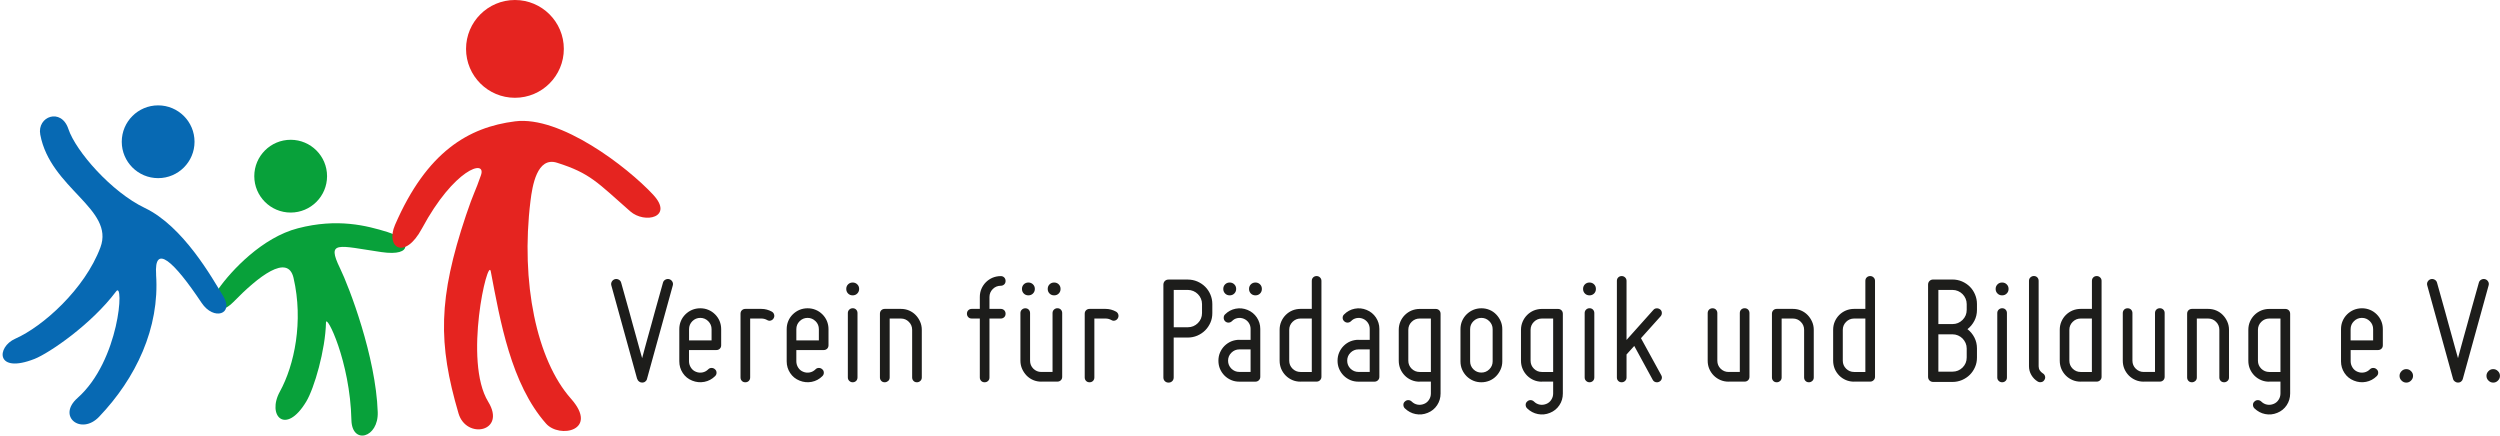 <?xml version="1.0" encoding="UTF-8"?><svg id="Layer_1" xmlns="http://www.w3.org/2000/svg" xmlns:xlink="http://www.w3.org/1999/xlink" viewBox="0 0 533.85 93.01"><defs><style>.cls-1{fill:none;}.cls-2{fill:#e52420;}.cls-3{fill:#0769b3;}.cls-4{fill:#1d1d1b;}.cls-5{clip-path:url(#clippath-1);}.cls-6{fill:#08a13a;}.cls-7{clip-path:url(#clippath);}</style><clipPath id="clippath"><rect class="cls-1" width="141.05" height="93.01"/></clipPath><clipPath id="clippath-1"><rect class="cls-1" x=".56" width="140.5" height="93.01"/></clipPath></defs><g class="cls-7"><path class="cls-6" d="M69.84,37.62c0,4.29-3.48,7.77-7.77,7.77s-7.77-3.48-7.77-7.77,3.48-7.77,7.77-7.77,7.77,3.48,7.77,7.77"/><path class="cls-3" d="M41.54,30.27c0,4.29-3.48,7.77-7.77,7.77s-7.77-3.48-7.77-7.77,3.48-7.77,7.77-7.77,7.77,3.48,7.77,7.77"/></g><g class="cls-5"><path class="cls-2" d="M120.4,10.44c0,5.77-4.67,10.44-10.44,10.44s-10.44-4.67-10.44-10.44S104.2,0,109.96,0s10.44,4.67,10.44,10.44"/><path class="cls-6" d="M72.6,57.26c1.99,4.1,7.66,18.91,8.06,30.74.19,5.53-5.5,7.04-5.62,1.69-.28-12.56-5.39-22.8-5.43-20.8-.13,5.85-2.5,14.02-4.22,16.87-4.4,7.31-8.46,3-5.62-2.15,3.09-5.62,5.06-14.98,2.91-24.27-1.22-5.25-7.53-.31-12.84,5.15-3.17,3.26-5.97,1.13-3.19-2.81,2.78-3.94,9.37-10.97,16.96-12.93,8.47-2.2,14.69-.57,19.1.79,4.87,1.5,5.8,5.33-1.28,4.29-9.28-1.37-11.73-2.55-8.83,3.44"/><path class="cls-3" d="M33.33,58.65c.79,11.41-4.31,22.12-12.18,30.36-3.82,4-9.06-.08-4.59-4.03,9-7.97,9.98-25.09,8.25-22.77-5.34,7.12-14.34,13.21-17.43,14.43-8.34,3.28-8.15-2.53-4.12-4.31,5.87-2.59,14.83-10.56,18.18-19.49,3.09-8.25-10.68-12.56-12.84-24.09-.73-3.9,4.47-5.8,6-1.22,1.59,4.78,9.23,13.49,16.31,16.87,8.25,3.94,14.38,14.93,16.78,18.88,2.32,3.8-2.04,5.28-4.64,1.39-5.94-8.91-10.18-12.77-9.71-6.02"/><path class="cls-2" d="M139.5,41.6c-5.64-6.05-19.85-16.91-29.5-15.69-9.93,1.25-18.86,6.47-25.64,22.1-2.12,4.87,2.06,7.66,5.75.77,6.84-12.73,13.8-14.9,12.6-11.38-1.24,3.62-1.55,3.65-3.2,8.57-5.96,17.79-5.98,27.36-1.6,42.3,1.66,5.65,10.28,3.93,6.34-2.48-5.33-8.67-.07-31.11.55-27.84,2,10.5,4.3,24.02,11.81,32.51,2.88,3.25,11.35,1.48,5.31-5.33-7.31-8.25-10.78-24.79-8.64-42.22.39-3.19,1.39-9.51,5.66-8.16,7.13,2.25,8.63,4.23,15.63,10.37,3.14,2.76,9.37,1.26,4.92-3.52"/></g><path class="cls-4" d="M531.39,81.27c.29.29.62.43,1.01.43s.73-.14,1.01-.43c.29-.29.43-.62.43-1.01s-.14-.73-.43-1.01c-.29-.29-.62-.43-1.01-.43s-.73.14-1.01.43c-.29.29-.43.62-.43,1.01s.14.73.43,1.01M523.81,80.91c.07.23.2.42.4.56.2.15.42.23.67.23s.48-.07.67-.23c.19-.15.31-.34.36-.56l5.5-19.93c.09-.3.07-.58-.08-.84-.15-.26-.37-.44-.67-.53-.3-.07-.58-.03-.84.12-.26.15-.43.37-.5.67-.6,2.11-1.17,4.16-1.72,6.15-.23.85-.47,1.72-.72,2.63-.25.9-.5,1.79-.74,2.66-.24.87-.47,1.71-.69,2.51-.22.8-.41,1.51-.57,2.13-.19-.62-.38-1.33-.6-2.13-.22-.8-.45-1.64-.69-2.51-.24-.87-.49-1.76-.74-2.66-.25-.9-.49-1.78-.72-2.63-.55-1.99-1.12-4.04-1.72-6.15-.07-.3-.24-.52-.5-.67-.26-.15-.55-.19-.84-.12-.3.09-.52.27-.67.53-.15.26-.17.55-.08.84l5.5,19.93ZM512.83,81.27c.29.29.62.43,1.01.43s.73-.14,1.01-.43c.29-.29.43-.62.43-1.01s-.14-.73-.43-1.01c-.29-.29-.62-.43-1.01-.43s-.73.14-1.01.43c-.29.29-.43.62-.43,1.01s.14.73.43,1.01M506.06,68.59c.47.47.7,1.04.7,1.7v2.4h-4.81v-2.4c0-.67.24-1.23.71-1.7.47-.47,1.04-.71,1.7-.71s1.23.24,1.7.71M505.24,81.54c.88-.17,1.64-.58,2.29-1.22.21-.21.31-.45.31-.72,0-.3-.1-.54-.31-.72-.21-.21-.46-.31-.76-.31-.27,0-.51.1-.72.31-.34.34-.75.56-1.22.65-.47.09-.93.05-1.39-.14-.46-.18-.82-.48-1.08-.9-.26-.41-.4-.86-.4-1.34v-2.4h5.84c.3,0,.54-.1.74-.29.2-.19.29-.44.29-.74v-3.43c0-.62-.11-1.2-.34-1.74-.23-.54-.55-1.01-.96-1.42-.41-.41-.89-.74-1.43-.96-.54-.23-1.12-.34-1.73-.34s-1.2.12-1.74.34c-.54.23-1.01.55-1.43.96-.41.41-.73.88-.96,1.42-.23.54-.34,1.12-.34,1.74v6.87c0,.92.25,1.75.74,2.49.49.75,1.16,1.29,2.01,1.63.84.34,1.71.43,2.59.26M484.57,68.02h2.4v11.41h-2.4c-.66,0-1.23-.24-1.7-.7-.47-.47-.71-1.04-.71-1.7v-6.6c0-.66.24-1.23.71-1.7.47-.47,1.04-.71,1.7-.71M484.57,81.49h2.4v2.54c0,.48-.13.93-.4,1.34-.26.41-.62.71-1.08.89-.46.18-.92.23-1.39.14-.47-.09-.88-.31-1.22-.65-.21-.2-.46-.31-.75-.31-.28,0-.52.11-.72.31-.21.18-.31.41-.31.69,0,.3.1.55.31.76.67.64,1.43,1.05,2.3,1.22.87.17,1.73.09,2.58-.26.85-.34,1.52-.89,2.01-1.63.49-.74.74-1.57.74-2.49v-17.04c0-.3-.1-.54-.29-.74-.2-.19-.44-.29-.74-.29h-3.44c-.62,0-1.2.12-1.73.34-.54.23-1.02.55-1.43.96-.41.41-.73.89-.96,1.43-.23.54-.34,1.12-.34,1.74v6.6c0,.62.11,1.2.34,1.74.23.54.55,1.01.96,1.43.41.41.89.73,1.43.96.54.23,1.12.34,1.73.34M468.8,81.34c.21-.19.31-.44.31-.74v-12.58h2.41c.66,0,1.23.23,1.7.71.47.47.7,1.04.7,1.7v10.17c0,.3.1.54.29.74.19.2.44.29.74.29.27,0,.51-.1.72-.29.21-.19.31-.44.31-.74v-10.17c0-.62-.12-1.2-.36-1.74-.24-.54-.56-1.02-.96-1.43-.4-.41-.87-.73-1.41-.96-.54-.23-1.12-.34-1.74-.34h-3.44c-.3,0-.54.1-.74.29-.2.2-.29.44-.29.74v13.61c0,.3.1.54.29.74.19.2.44.29.74.29.27,0,.51-.1.72-.29M457.77,81.49h3.44c.3,0,.54-.1.74-.29.19-.2.29-.44.29-.74v-13.61c0-.3-.09-.54-.29-.74-.2-.2-.44-.29-.74-.29s-.55.1-.74.29c-.2.2-.29.44-.29.74v12.58h-2.41c-.66,0-1.23-.24-1.7-.7-.47-.47-.71-1.04-.71-1.7v-10.17c0-.3-.1-.54-.29-.74-.2-.2-.44-.29-.74-.29s-.55.1-.74.29c-.19.2-.29.44-.29.74v10.17c0,.62.11,1.2.34,1.74.23.54.55,1.01.96,1.43.41.41.89.73,1.43.96.54.23,1.12.34,1.74.34M444.3,68.02h2.4v11.41h-2.4c-.67,0-1.23-.24-1.7-.7-.47-.47-.71-1.04-.71-1.7v-6.6c0-.66.24-1.23.71-1.7.47-.47,1.04-.71,1.7-.71M444.3,81.49h3.44c.27,0,.51-.1.72-.29.21-.2.31-.44.31-.74v-20.48c0-.3-.1-.54-.31-.74-.21-.2-.45-.29-.72-.29-.3,0-.55.1-.74.29-.19.19-.29.44-.29.74v5.98h-2.4c-.62,0-1.2.12-1.74.34-.54.23-1.01.55-1.43.96-.41.41-.73.89-.96,1.43-.23.54-.34,1.12-.34,1.74v6.6c0,.62.12,1.2.34,1.74.23.54.55,1.01.96,1.43.41.41.89.73,1.43.96.54.23,1.12.34,1.74.34M435.95,81.59c.28-.07.48-.23.62-.48.16-.25.2-.51.12-.79-.08-.28-.25-.48-.5-.62-.25-.16-.46-.37-.62-.62-.16-.25-.24-.54-.24-.86v-18.25c0-.3-.1-.54-.29-.74-.2-.2-.44-.29-.74-.29-.27,0-.51.1-.72.29-.21.19-.31.44-.31.74v18.25c0,.66.17,1.29.51,1.87.34.58.8,1.05,1.37,1.39.25.14.51.17.79.1M428.56,80.6v-13.75c0-.3-.1-.54-.29-.74-.19-.2-.44-.29-.74-.29-.27,0-.51.1-.72.29-.21.2-.31.44-.31.74v13.75c0,.3.1.54.31.74.21.2.45.29.72.29.3,0,.54-.1.74-.29.2-.19.29-.44.29-.74M428.51,62.68c.27-.26.4-.59.4-.98s-.13-.72-.4-.98c-.26-.26-.59-.39-.98-.39s-.72.13-.98.39c-.26.26-.4.59-.4.98s.13.71.4.98c.26.26.59.39.98.39s.72-.13.98-.39M419.97,64.93v1.24c0,.85-.3,1.56-.89,2.15-.6.59-1.31.88-2.13.88h-3.03v-7.29h3.03c.41,0,.8.08,1.17.24.37.16.69.38.96.65.27.27.49.59.65.96.16.37.24.75.24,1.17M419.97,74.41v1.93c0,.85-.3,1.56-.89,2.15-.6.58-1.31.87-2.13.87h-3.03v-7.97h3.03c.41,0,.8.08,1.17.24.37.16.69.38.96.65.27.28.49.6.65.96.16.37.24.75.24,1.17M411.72,60.8v19.66c0,.32.1.58.31.79.21.2.47.31.79.31h4.12c.71,0,1.38-.14,2.03-.41.64-.28,1.2-.65,1.67-1.12.47-.47.84-1.02,1.11-1.65.28-.63.41-1.31.41-2.04v-1.93c0-.85-.18-1.62-.55-2.34-.37-.71-.86-1.31-1.48-1.78.62-.48,1.11-1.08,1.48-1.79.37-.71.55-1.49.55-2.34v-1.24c0-.71-.14-1.39-.41-2.03-.27-.64-.64-1.2-1.11-1.67-.47-.47-1.03-.84-1.67-1.12-.64-.27-1.32-.41-2.03-.41h-4.12c-.32,0-.58.1-.79.31-.21.2-.31.47-.31.79M395.92,68.02h2.41v11.41h-2.41c-.66,0-1.23-.24-1.7-.7-.47-.47-.71-1.04-.71-1.7v-6.6c0-.66.24-1.23.71-1.7.47-.47,1.04-.71,1.7-.71M395.92,81.49h3.44c.28,0,.52-.1.72-.29.21-.2.31-.44.31-.74v-20.48c0-.3-.1-.54-.31-.74-.21-.2-.45-.29-.72-.29-.3,0-.54.1-.74.29-.2.19-.29.44-.29.74v5.98h-2.41c-.62,0-1.2.12-1.74.34-.54.23-1.02.55-1.43.96-.41.41-.73.89-.96,1.43-.23.54-.34,1.12-.34,1.74v6.6c0,.62.12,1.2.34,1.74.23.54.55,1.01.96,1.43.41.41.89.73,1.43.96.54.23,1.12.34,1.74.34M380.14,81.34c.21-.19.31-.44.31-.74v-12.58h2.4c.66,0,1.23.23,1.7.71.47.47.7,1.04.7,1.7v10.17c0,.3.1.54.29.74.2.2.44.29.74.29.27,0,.51-.1.72-.29.21-.19.31-.44.31-.74v-10.17c0-.62-.12-1.2-.36-1.74-.24-.54-.56-1.02-.96-1.43-.4-.41-.87-.73-1.41-.96-.54-.23-1.12-.34-1.73-.34h-3.44c-.3,0-.54.1-.74.29-.19.2-.29.44-.29.74v13.61c0,.3.1.54.29.74.19.2.44.29.74.29.28,0,.52-.1.72-.29M369.11,81.49h3.44c.3,0,.54-.1.74-.29.19-.2.29-.44.29-.74v-13.61c0-.3-.1-.54-.29-.74-.19-.2-.44-.29-.74-.29s-.54.1-.74.29c-.2.2-.29.44-.29.74v12.58h-2.4c-.66,0-1.23-.24-1.7-.7-.47-.47-.7-1.04-.7-1.7v-10.17c0-.3-.1-.54-.29-.74-.19-.2-.44-.29-.74-.29s-.54.1-.74.29c-.19.2-.29.44-.29.74v10.17c0,.62.11,1.2.34,1.74.23.54.55,1.01.96,1.43.41.41.89.73,1.43.96.54.23,1.12.34,1.74.34M350.42,72.21l4.19-4.67c.18-.21.27-.45.26-.74-.01-.29-.12-.52-.33-.7-.23-.19-.49-.27-.77-.26-.29.01-.52.12-.7.33l-5.74,6.42v-12.61c0-.3-.1-.54-.31-.74-.21-.2-.45-.29-.72-.29-.3,0-.54.1-.74.29-.2.19-.29.44-.29.74v20.62c0,.3.09.54.29.74.19.2.44.29.74.29.28,0,.52-.1.72-.29.21-.19.31-.44.31-.74v-4.91l1.65-1.82,3.95,7.25c.14.25.35.41.62.48.28.07.54.04.79-.1.25-.14.42-.33.5-.6.08-.26.05-.52-.09-.77l-4.33-7.9ZM340.45,80.6v-13.75c0-.3-.1-.54-.29-.74-.2-.2-.44-.29-.74-.29-.28,0-.52.1-.72.29-.21.2-.31.44-.31.74v13.75c0,.3.1.54.31.74.21.2.45.29.72.29.29,0,.54-.1.74-.29.19-.19.29-.44.29-.74M340.4,62.68c.26-.26.39-.59.39-.98s-.13-.72-.39-.98c-.26-.26-.59-.39-.98-.39s-.72.13-.98.39c-.26.26-.39.59-.39.98s.13.71.39.98c.26.26.59.39.98.39s.71-.13.98-.39M329.25,68.02h2.41v11.41h-2.41c-.67,0-1.23-.24-1.7-.7-.47-.47-.71-1.04-.71-1.7v-6.6c0-.66.24-1.23.71-1.7.47-.47,1.04-.71,1.7-.71M329.25,81.49h2.41v2.54c0,.48-.13.93-.4,1.34-.26.41-.62.71-1.08.89-.46.18-.92.23-1.39.14-.47-.09-.88-.31-1.22-.65-.2-.2-.46-.31-.75-.31-.28,0-.52.11-.72.31-.2.18-.31.41-.31.69,0,.3.1.55.31.76.66.64,1.43,1.05,2.3,1.22.87.17,1.73.09,2.58-.26.85-.34,1.52-.89,2.01-1.63.5-.74.74-1.57.74-2.49v-17.04c0-.3-.1-.54-.29-.74-.2-.19-.44-.29-.74-.29h-3.44c-.62,0-1.2.12-1.74.34-.54.23-1.01.55-1.42.96-.41.41-.73.89-.96,1.43-.23.54-.35,1.12-.35,1.74v6.6c0,.62.12,1.2.35,1.74.23.54.55,1.01.96,1.43.41.41.89.73,1.42.96.54.23,1.12.34,1.74.34M318.03,68.59c.47.47.71,1.04.71,1.7v6.87c0,.67-.24,1.23-.71,1.7-.47.47-1.04.7-1.7.7s-1.23-.23-1.7-.7c-.47-.47-.7-1.04-.7-1.7v-6.87c0-.67.23-1.23.7-1.7.47-.47,1.04-.71,1.7-.71s1.23.24,1.7.71M318.07,81.29c.54-.23,1.01-.55,1.41-.96.4-.41.72-.89.96-1.43.24-.54.36-1.12.36-1.74v-6.87c0-.62-.12-1.2-.36-1.74-.24-.54-.56-1.01-.96-1.42-.4-.41-.87-.74-1.41-.96-.54-.23-1.12-.34-1.74-.34s-1.2.12-1.73.34c-.54.23-1.01.55-1.43.96-.41.41-.73.88-.96,1.42-.23.54-.34,1.12-.34,1.74v6.87c0,.62.11,1.2.34,1.74.23.54.55,1.01.96,1.43.41.41.89.73,1.43.96.54.23,1.12.34,1.73.34s1.2-.12,1.74-.34M303.14,68.02h2.41v11.41h-2.41c-.66,0-1.23-.24-1.7-.7-.47-.47-.71-1.04-.71-1.7v-6.6c0-.66.24-1.23.71-1.7.47-.47,1.04-.71,1.7-.71M303.14,81.49h2.41v2.54c0,.48-.13.93-.4,1.34-.26.41-.62.71-1.08.89-.46.18-.92.23-1.39.14-.47-.09-.88-.31-1.22-.65-.21-.2-.46-.31-.75-.31-.28,0-.52.11-.72.31-.21.18-.31.41-.31.69,0,.3.1.55.31.76.67.64,1.43,1.05,2.3,1.22.87.17,1.73.09,2.58-.26.85-.34,1.52-.89,2.01-1.63.49-.74.74-1.57.74-2.49v-17.04c0-.3-.1-.54-.29-.74-.2-.19-.44-.29-.74-.29h-3.43c-.62,0-1.2.12-1.74.34-.54.23-1.01.55-1.43.96-.41.41-.73.89-.96,1.43-.23.54-.34,1.12-.34,1.74v6.6c0,.62.12,1.2.34,1.74.23.54.55,1.01.96,1.43s.89.73,1.43.96c.54.23,1.12.34,1.74.34M288.38,75.32c.47-.47,1.04-.71,1.7-.71h2.41v4.81h-2.41c-.66,0-1.23-.24-1.7-.7-.47-.47-.7-1.04-.7-1.7s.23-1.23.7-1.7M290.08,72.56c-.62,0-1.2.12-1.74.34-.54.23-1.01.55-1.42.96s-.73.89-.96,1.43c-.23.54-.34,1.12-.34,1.74s.11,1.2.34,1.74c.23.54.55,1.01.96,1.43.41.41.89.73,1.42.96.54.23,1.12.34,1.74.34h3.44c.27,0,.51-.1.72-.29.2-.2.31-.44.31-.74v-10.24c0-.89-.25-1.7-.74-2.44-.49-.73-1.15-1.27-1.98-1.61-.83-.34-1.67-.43-2.54-.26-.87.17-1.63.58-2.27,1.22-.2.18-.31.42-.31.72,0,.28.1.52.31.72.21.2.45.31.72.31.3,0,.55-.11.76-.31.32-.34.71-.56,1.17-.65.46-.09.91-.05,1.38.14.43.18.78.47,1.05.86.26.39.39.83.39,1.31v2.34h-2.41ZM277.71,68.02h2.41v11.41h-2.41c-.67,0-1.23-.24-1.7-.7-.47-.47-.71-1.04-.71-1.7v-6.6c0-.66.24-1.23.71-1.7.47-.47,1.04-.71,1.7-.71M277.71,81.49h3.44c.28,0,.52-.1.72-.29.2-.2.31-.44.31-.74v-20.48c0-.3-.11-.54-.31-.74-.21-.2-.45-.29-.72-.29-.3,0-.54.1-.74.29-.19.19-.29.44-.29.74v5.98h-2.41c-.62,0-1.2.12-1.74.34-.54.23-1.01.55-1.42.96-.41.41-.73.89-.96,1.43-.23.54-.34,1.12-.34,1.74v6.6c0,.62.12,1.2.34,1.74.23.54.55,1.01.96,1.43.41.41.89.73,1.42.96.54.23,1.12.34,1.74.34M263.57,62.68c.26-.26.4-.59.4-.98s-.13-.72-.4-.98c-.26-.26-.59-.39-.98-.39s-.72.13-.98.39c-.26.26-.39.59-.39.98s.13.71.39.98c.26.26.59.39.98.39s.72-.13.98-.39M267.11,62.68c.26.26.59.39.98.39s.72-.13.98-.39c.26-.26.39-.59.39-.98s-.13-.72-.39-.98c-.27-.26-.59-.39-.98-.39s-.72.13-.98.39c-.26.26-.39.59-.39.98s.13.71.39.98M262.95,75.32c.47-.47,1.04-.71,1.7-.71h2.4v4.81h-2.4c-.67,0-1.23-.24-1.7-.7-.47-.47-.71-1.04-.71-1.7s.24-1.23.71-1.7M264.65,72.56c-.62,0-1.2.12-1.74.34-.54.23-1.01.55-1.43.96-.41.41-.73.89-.96,1.43-.23.54-.34,1.12-.34,1.74s.11,1.2.34,1.74c.23.54.55,1.01.96,1.43.41.41.89.73,1.43.96.54.23,1.12.34,1.74.34h3.44c.27,0,.52-.1.72-.29.21-.2.31-.44.31-.74v-10.24c0-.89-.25-1.7-.74-2.44-.49-.73-1.15-1.27-1.98-1.61-.83-.34-1.67-.43-2.54-.26-.87.17-1.63.58-2.27,1.22-.19.18-.28.42-.28.72,0,.28.09.52.28.72.2.2.45.31.72.31.3,0,.55-.11.76-.31.32-.34.71-.56,1.17-.65.46-.09.91-.05,1.37.14.43.18.78.47,1.05.86.26.39.39.83.39,1.31v2.34h-2.4ZM256.68,64.93v1.92c0,.84-.3,1.56-.89,2.15-.59.58-1.31.88-2.13.88h-3.02v-7.97h3.02c.41,0,.8.08,1.17.24.37.16.69.38.96.65.28.27.49.59.65.96.16.37.24.75.24,1.17M248.43,60.8v19.8c0,.32.1.58.31.79.21.21.47.31.79.31s.58-.1.79-.31c.2-.2.31-.47.31-.79v-8.52h3.02c.71,0,1.39-.14,2.03-.41.64-.28,1.2-.65,1.67-1.12.47-.47.84-1.02,1.12-1.65.28-.63.41-1.31.41-2.05v-1.92c0-.71-.14-1.39-.41-2.03-.27-.64-.65-1.2-1.12-1.67-.47-.47-1.03-.84-1.67-1.12-.64-.27-1.32-.41-2.03-.41h-4.12c-.32,0-.58.1-.79.31-.2.2-.31.47-.31.79M233.4,81.34c.19-.19.29-.44.29-.74v-12.58h2.41c.41,0,.81.1,1.2.31.25.16.52.2.79.12.27-.08.48-.25.62-.5.14-.25.17-.51.1-.77-.07-.26-.23-.48-.48-.63-.71-.39-1.46-.59-2.23-.59h-3.44c-.3,0-.54.1-.74.29-.2.2-.29.44-.29.74v13.61c0,.3.1.54.29.74.2.2.44.29.74.29s.54-.1.74-.29M222.35,81.49h3.44c.3,0,.54-.1.74-.29s.29-.44.29-.74v-13.61c0-.3-.1-.54-.29-.74s-.44-.29-.74-.29c-.27,0-.51.1-.72.29-.21.2-.31.44-.31.74v12.58h-2.4c-.67,0-1.23-.24-1.7-.7-.47-.47-.7-1.04-.7-1.7v-10.17c0-.3-.1-.54-.29-.74-.19-.2-.44-.29-.74-.29-.27,0-.51.1-.72.29-.21.2-.31.44-.31.74v10.17c0,.62.12,1.2.36,1.74.24.54.56,1.01.96,1.43.4.41.87.73,1.41.96.54.23,1.12.34,1.74.34M224.12,62.68c.26.26.59.39.98.39s.72-.13.98-.39c.26-.26.39-.59.39-.98s-.13-.72-.39-.98c-.26-.26-.59-.39-.98-.39s-.72.13-.98.39c-.26.26-.39.59-.39.98s.13.71.39.98M218.62,62.68c.26.26.59.39.98.39s.72-.13.98-.39c.26-.26.4-.59.4-.98s-.13-.72-.4-.98c-.26-.26-.59-.39-.98-.39s-.71.13-.98.39c-.26.26-.39.59-.39.98s.13.71.39.98M207.51,68.02h1.72v12.58c0,.3.1.54.29.74.19.2.44.29.74.29s.54-.1.74-.29c.2-.19.29-.44.29-.74v-12.58h2.41c.3,0,.54-.1.74-.29s.29-.44.29-.74-.1-.54-.29-.74c-.2-.19-.44-.29-.74-.29h-2.41v-2.54c0-.66.24-1.23.71-1.7.47-.47,1.04-.7,1.7-.7.3,0,.54-.1.74-.29.2-.19.29-.44.29-.74s-.1-.54-.29-.74c-.2-.2-.44-.29-.74-.29-.62,0-1.2.12-1.74.34-.54.23-1.01.55-1.43.96-.41.41-.73.89-.96,1.43-.23.54-.34,1.12-.34,1.73v2.54h-1.72c-.3,0-.54.1-.74.29-.2.2-.29.44-.29.74s.1.54.29.74.44.29.74.29M189.67,81.34c.21-.19.31-.44.31-.74v-12.58h2.4c.66,0,1.23.23,1.7.71.47.47.7,1.04.7,1.7v10.17c0,.3.1.54.29.74.19.2.44.29.74.29.27,0,.52-.1.72-.29.21-.19.31-.44.31-.74v-10.17c0-.62-.12-1.2-.36-1.74-.24-.54-.56-1.02-.96-1.43-.4-.41-.87-.73-1.41-.96-.54-.23-1.12-.34-1.74-.34h-3.44c-.3,0-.54.1-.74.29-.19.2-.29.44-.29.74v13.61c0,.3.1.54.29.74.19.2.44.29.74.29.27,0,.51-.1.72-.29M183.11,80.6v-13.75c0-.3-.1-.54-.29-.74-.2-.2-.44-.29-.74-.29-.27,0-.52.1-.72.29-.21.2-.31.44-.31.74v13.75c0,.3.1.54.31.74.21.2.45.29.72.29.3,0,.54-.1.74-.29.19-.19.29-.44.29-.74M183.06,62.68c.26-.26.4-.59.4-.98s-.13-.72-.4-.98c-.26-.26-.59-.39-.98-.39s-.72.13-.98.39c-.26.26-.39.59-.39.98s.13.71.39.98c.26.26.59.39.98.39s.72-.13.98-.39M174.16,68.59c.47.47.7,1.04.7,1.7v2.4h-4.81v-2.4c0-.67.23-1.23.7-1.7.47-.47,1.04-.71,1.7-.71s1.23.24,1.7.71M173.33,81.54c.88-.17,1.64-.58,2.28-1.22.21-.21.31-.45.31-.72,0-.3-.1-.54-.31-.72-.21-.21-.46-.31-.76-.31-.28,0-.52.1-.72.31-.34.34-.75.56-1.22.65-.47.09-.93.05-1.39-.14-.46-.18-.82-.48-1.08-.9-.26-.41-.39-.86-.39-1.34v-2.4h5.84c.3,0,.54-.1.74-.29.19-.19.29-.44.29-.74v-3.43c0-.62-.12-1.2-.34-1.74-.23-.54-.55-1.01-.96-1.42-.41-.41-.89-.74-1.43-.96-.54-.23-1.12-.34-1.74-.34s-1.2.12-1.73.34c-.54.23-1.01.55-1.43.96-.41.41-.74.88-.96,1.42-.23.54-.34,1.12-.34,1.74v6.87c0,.92.25,1.75.74,2.49.49.75,1.16,1.29,2.01,1.63.85.34,1.71.43,2.6.26M159.9,81.34c.19-.19.29-.44.29-.74v-12.58h2.41c.41,0,.81.1,1.2.31.25.16.52.2.79.12.27-.08.48-.25.62-.5.14-.25.17-.51.1-.77-.07-.26-.23-.48-.48-.63-.71-.39-1.46-.59-2.23-.59h-3.44c-.3,0-.54.1-.74.29-.2.2-.29.44-.29.74v13.61c0,.3.1.54.29.74.19.2.44.29.74.29s.54-.1.74-.29M151.24,68.59c.47.47.71,1.04.71,1.7v2.4h-4.81v-2.4c0-.67.24-1.23.7-1.7.47-.47,1.04-.71,1.7-.71s1.23.24,1.7.71M150.41,81.54c.88-.17,1.64-.58,2.29-1.22.21-.21.31-.45.31-.72,0-.3-.1-.54-.31-.72-.21-.21-.46-.31-.76-.31-.28,0-.52.1-.72.31-.34.34-.75.56-1.22.65-.47.09-.93.05-1.39-.14-.46-.18-.82-.48-1.08-.9-.26-.41-.4-.86-.4-1.34v-2.4h5.84c.3,0,.54-.1.74-.29.2-.19.29-.44.29-.74v-3.43c0-.62-.12-1.2-.34-1.74-.23-.54-.55-1.01-.96-1.42-.41-.41-.89-.74-1.43-.96-.54-.23-1.12-.34-1.74-.34s-1.2.12-1.74.34c-.54.23-1.01.55-1.43.96-.41.41-.74.88-.96,1.42-.23.54-.34,1.12-.34,1.74v6.87c0,.92.25,1.75.74,2.49.49.75,1.16,1.29,2.01,1.63.85.34,1.71.43,2.59.26M136.07,80.91c.07.23.2.42.39.56.2.15.42.23.67.23s.48-.07.67-.23c.2-.15.32-.34.36-.56l5.5-19.93c.09-.3.06-.58-.09-.84-.15-.26-.37-.44-.67-.53-.3-.07-.58-.03-.84.12-.26.15-.43.37-.5.67-.6,2.11-1.17,4.16-1.72,6.15-.23.85-.47,1.72-.72,2.63-.25.9-.5,1.79-.74,2.66-.24.87-.47,1.71-.69,2.51-.22.8-.41,1.51-.57,2.13-.18-.62-.38-1.33-.6-2.13-.22-.8-.45-1.64-.69-2.51-.24-.87-.49-1.76-.74-2.66-.25-.9-.49-1.78-.72-2.63-.55-1.99-1.12-4.04-1.72-6.15-.07-.3-.24-.52-.5-.67-.26-.15-.54-.19-.84-.12-.3.09-.52.27-.67.53-.15.26-.18.55-.09.84l5.5,19.93Z"/></svg>
